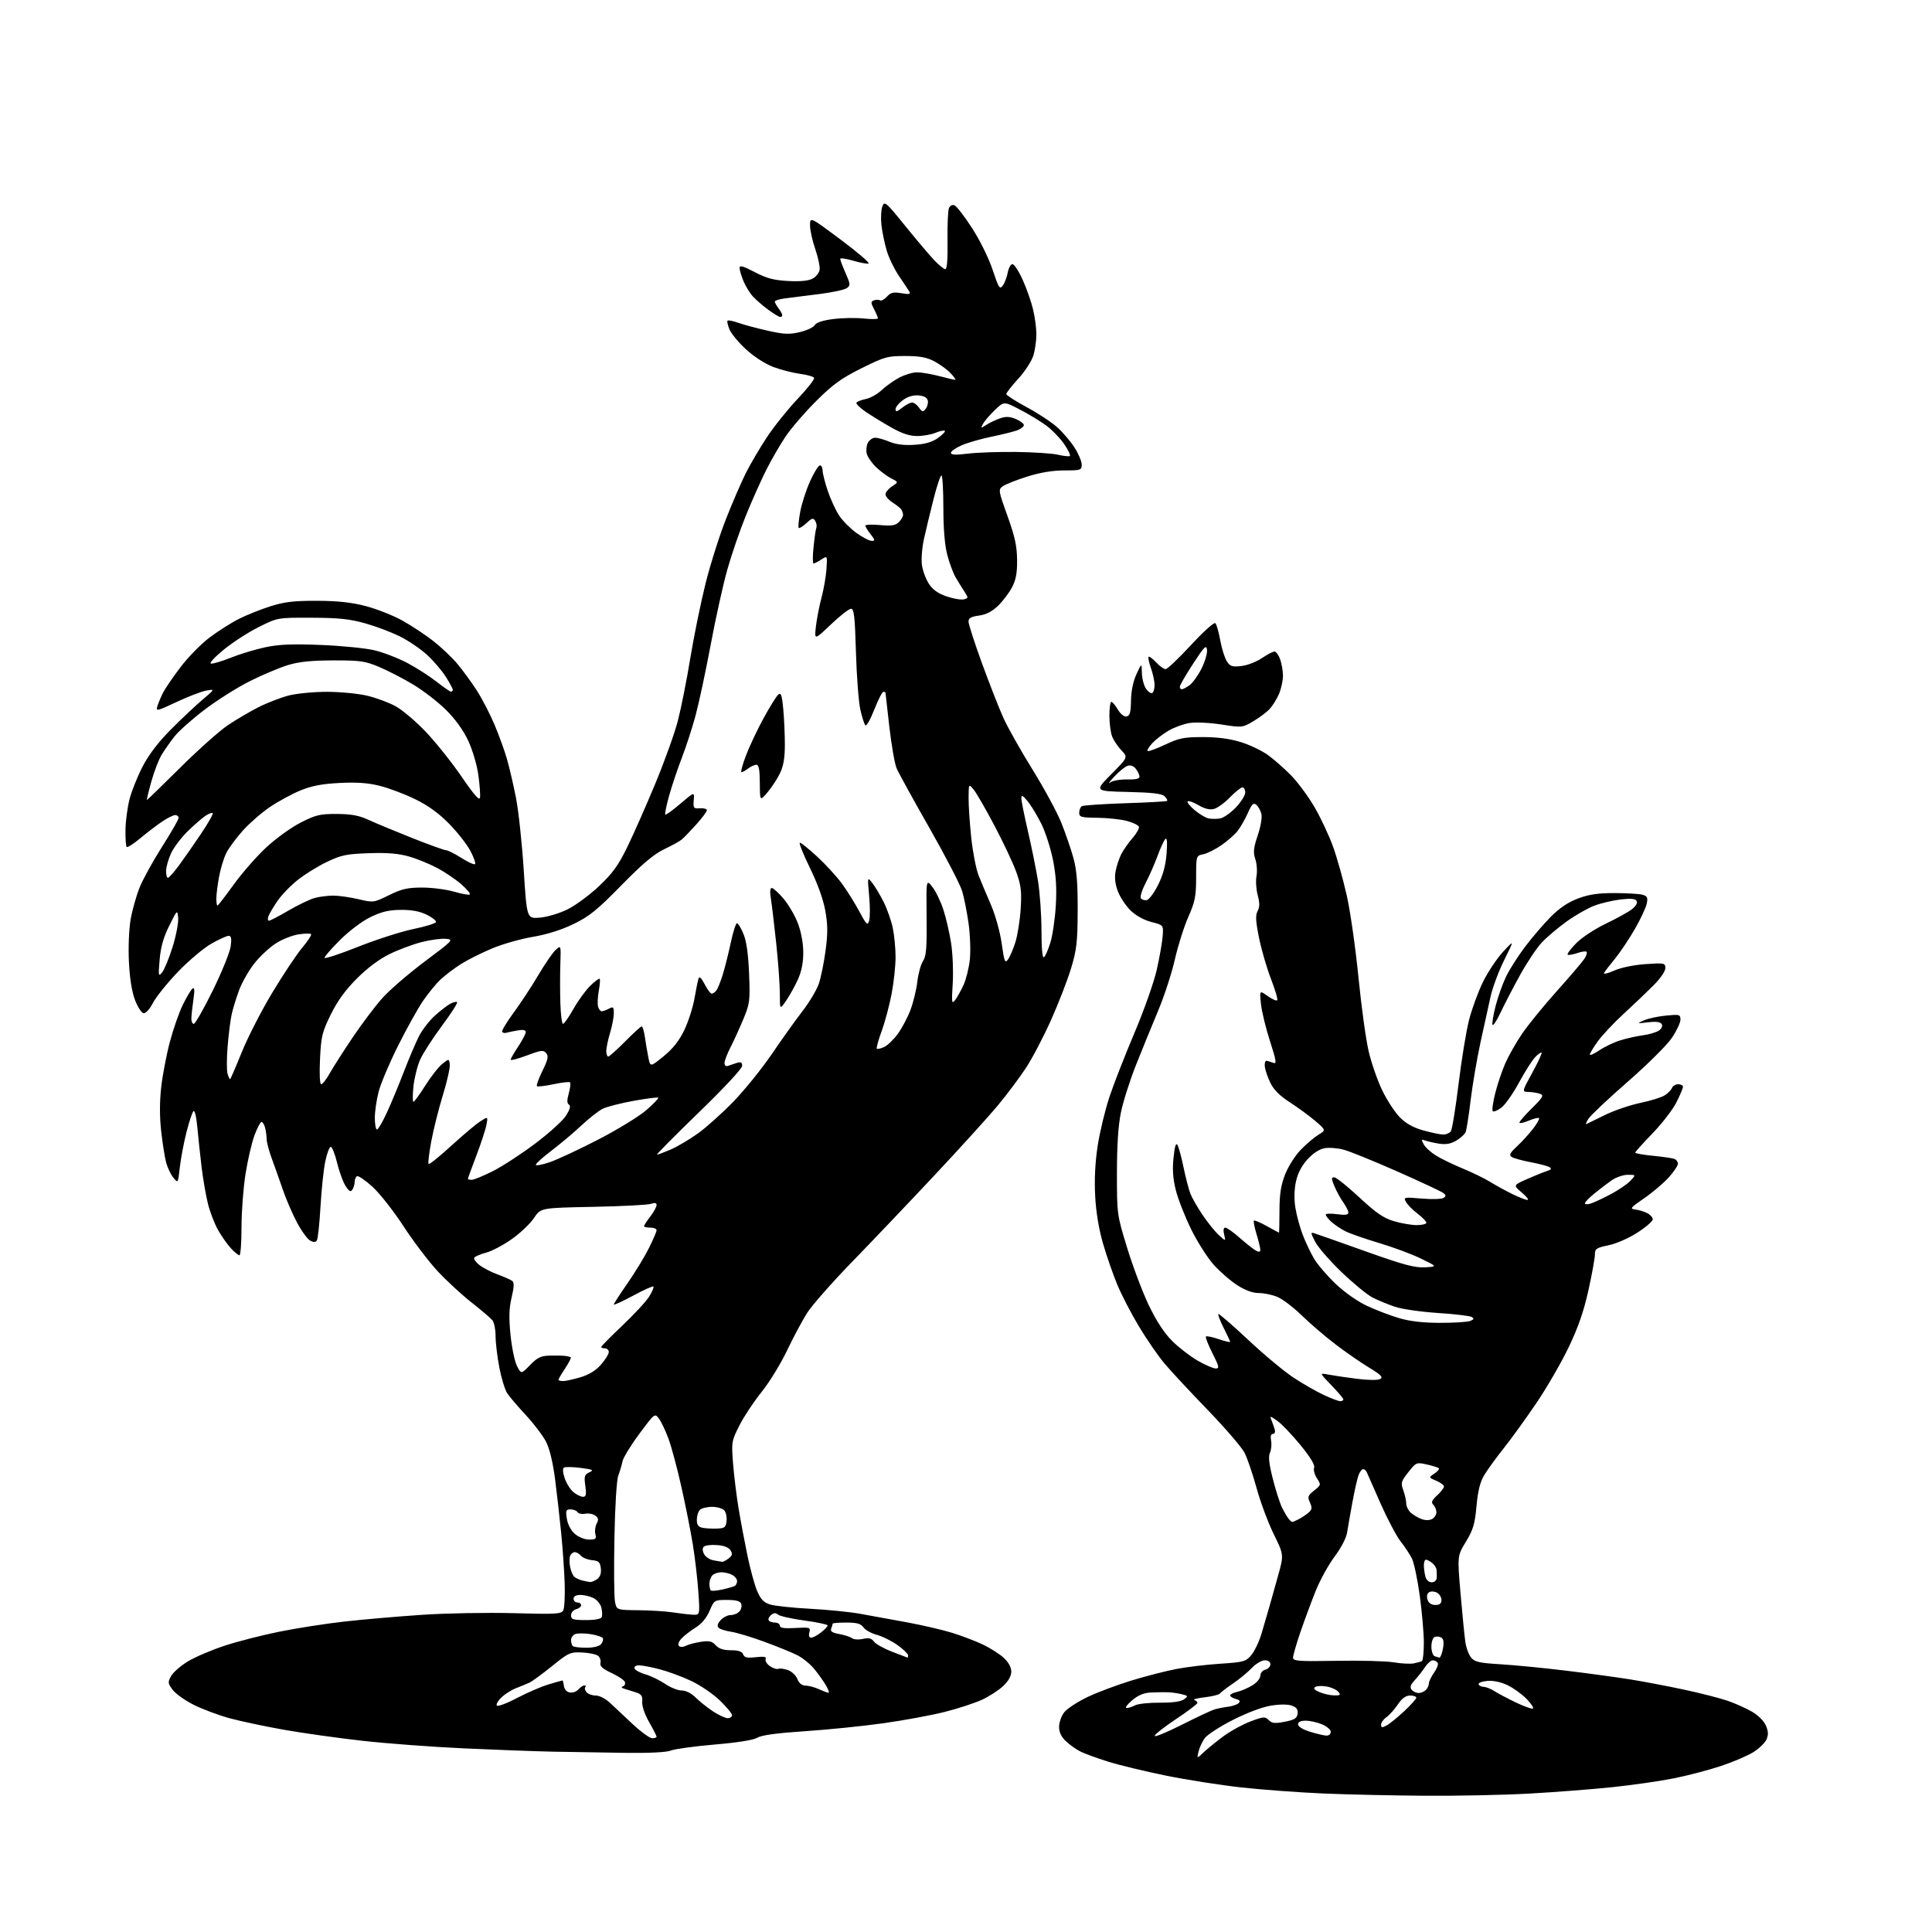 <?xml version="1.0" encoding="UTF-8" standalone="no"?>
<svg 
  version="1.1" 
  xmlns="http://www.w3.org/2000/svg" 
  xmlns:xlink="http://www.w3.org/1999/xlink" 
  xmlns:svg="http://www.w3.org/2000/svg"
  xmlns:rdf="http://www.w3.org/1999/02/22-rdf-syntax-ns#"
  xmlns:cc="http://creativecommons.org/ns#"
  xmlns:dc="http://purl.org/dc/elements/1.1/"
  viewBox="0 0 768 768"
  width="768"
  height="768"
>
<style>svg {background-color: white; }</style>"
<path stroke="none" fill="black" fill-rule="evenodd" d="M566.57,713.84C553.88,713.76 535.62,713.35 526.00,712.94C516.38,712.53 501.75,711.45 493.50,710.54C485.25,709.63 471.75,707.52 463.50,705.84C455.25,704.16 444.90,701.66 440.50,700.28C436.10,698.90 431.15,697.10 429.50,696.27C427.85,695.45 425.26,693.61 423.75,692.20C421.87,690.44 421.00,688.62 421.00,686.45C421.00,684.70 421.93,682.09 423.07,680.64C424.21,679.19 428.37,676.47 432.32,674.59C436.27,672.71 444.13,669.76 449.79,668.03C455.46,666.30 463.49,664.24 467.64,663.44C471.79,662.65 479.66,661.70 485.13,661.35C494.42,660.74 495.24,660.51 497.43,657.90C498.72,656.37 500.55,652.50 501.50,649.30C502.45,646.11 503.80,641.48 504.51,639.00C505.22,636.52 506.82,630.80 508.08,626.28C510.36,618.06 510.36,618.06 506.30,609.78C504.07,605.23 501.01,597.00 499.50,591.50C497.99,586.00 495.86,579.72 494.75,577.54C493.65,575.36 487.06,567.70 480.12,560.52C473.18,553.34 465.42,545.00 462.88,541.98C460.35,538.97 455.78,532.34 452.73,527.26C449.69,522.19 445.83,514.74 444.15,510.71C442.48,506.68 439.93,499.36 438.50,494.44C436.83,488.73 435.69,481.89 435.35,475.50C434.99,468.90 435.33,462.09 436.34,455.49C437.18,449.99 439.30,441.22 441.04,435.99C442.78,430.77 447.27,419.30 451.00,410.50C454.74,401.70 458.71,390.45 459.83,385.50C460.94,380.55 462.00,374.53 462.18,372.12C462.50,367.74 462.50,367.74 457.69,366.51C454.76,365.76 451.54,363.98 449.45,361.96C447.57,360.13 445.29,356.71 444.39,354.36C443.28,351.45 442.99,348.88 443.47,346.33C443.85,344.26 444.87,341.20 445.72,339.53C446.58,337.87 448.59,335.00 450.19,333.16C451.79,331.32 452.93,329.29 452.73,328.66C452.52,328.02 450.36,326.97 447.93,326.33C445.49,325.69 440.24,325.12 436.25,325.08C429.77,325.01 429.00,324.79 429.00,323.06C429.00,321.99 429.47,320.83 430.05,320.47C430.62,320.12 438.38,319.59 447.30,319.30C456.21,319.02 463.70,318.60 463.94,318.37C464.18,318.14 463.73,317.31 462.94,316.53C461.88,315.49 458.02,315.03 448.28,314.81C435.07,314.50 435.07,314.50 441.74,307.77C448.41,301.04 448.41,301.04 445.77,298.27C444.32,296.75 442.65,294.23 442.06,292.68C441.48,291.14 441.00,287.42 441.00,284.43C441.00,281.45 441.35,279.00 441.78,279.00C442.22,279.00 443.38,280.38 444.37,282.06C445.46,283.90 446.84,284.98 447.84,284.79C449.15,284.54 449.52,283.22 449.59,278.49C449.65,274.71 450.45,270.84 451.76,268.00C453.83,263.50 453.83,263.50 453.92,267.53C453.96,269.74 454.71,272.56 455.57,273.79C456.43,275.03 457.56,275.77 458.07,275.46C458.58,275.14 458.98,273.67 458.96,272.19C458.93,270.71 458.28,267.72 457.50,265.54C456.73,263.36 456.31,261.36 456.58,261.09C456.85,260.82 458.20,261.81 459.58,263.30C460.95,264.78 462.65,266.00 463.34,266.00C464.03,266.00 468.57,261.69 473.43,256.43C478.39,251.06 482.64,247.24 483.13,247.73C483.60,248.20 484.48,251.27 485.07,254.55C485.67,257.82 486.84,261.57 487.68,262.87C488.99,264.91 489.80,265.17 493.45,264.76C495.78,264.50 499.44,263.09 501.58,261.64C503.72,260.19 505.99,259.00 506.63,259.00C507.28,259.00 508.30,260.42 508.90,262.15C509.51,263.88 510.00,266.82 510.00,268.68C510.00,270.54 509.30,273.73 508.45,275.77C507.60,277.81 505.91,280.53 504.70,281.83C503.49,283.13 500.55,285.34 498.16,286.74C493.88,289.26 493.72,289.28 485.52,288.00C480.88,287.28 475.29,287.02 472.86,287.41C470.46,287.79 466.70,289.16 464.50,290.46C462.30,291.75 459.41,293.98 458.08,295.40C456.75,296.83 455.90,298.23 456.19,298.52C456.48,298.81 459.59,297.69 463.11,296.03C468.69,293.39 470.60,293.00 478.14,293.00C483.95,293.00 488.90,293.65 493.23,294.99C496.77,296.08 501.65,298.41 504.08,300.17C506.50,301.93 510.64,305.58 513.28,308.29C515.92,310.99 520.07,316.62 522.51,320.78C524.94,324.95 528.26,332.00 529.87,336.45C531.48,340.90 533.95,349.71 535.37,356.02C536.78,362.34 538.87,376.95 540.01,388.50C541.15,400.05 542.98,413.31 544.07,417.96C545.17,422.61 547.60,429.59 549.47,433.46C551.34,437.33 554.47,442.13 556.42,444.11C558.88,446.62 561.74,448.22 565.80,449.36C569.01,450.26 572.56,451.00 573.69,451.00C574.83,451.00 576.18,450.44 576.71,449.75C577.23,449.06 578.61,440.62 579.79,431.00C580.96,421.38 582.83,409.90 583.96,405.50C585.08,401.10 587.58,394.27 589.51,390.33C591.45,386.39 595.05,380.99 597.51,378.33C601.99,373.50 601.99,373.50 598.01,381.50C595.82,385.90 593.37,392.43 592.56,396.00C591.75,399.57 589.92,407.90 588.49,414.50C587.07,421.10 585.31,431.45 584.58,437.50C583.86,443.55 582.97,449.20 582.60,450.05C582.24,450.91 580.56,452.42 578.87,453.42C576.67,454.72 574.74,455.05 571.99,454.61C569.89,454.28 567.41,453.71 566.47,453.35C565.00,452.78 564.92,452.99 565.93,454.86C566.56,456.05 568.75,458.06 570.79,459.33C572.83,460.59 577.65,462.93 581.50,464.52C585.35,466.11 590.30,468.53 592.50,469.90C594.70,471.26 598.64,473.42 601.25,474.69C603.85,475.96 606.54,477.00 607.21,477.00C607.88,477.00 606.87,475.69 604.96,474.08C601.50,471.16 601.50,471.16 607.00,468.71C610.02,467.37 613.57,465.94 614.88,465.53C616.63,464.98 616.91,464.56 615.95,463.97C615.23,463.52 611.88,462.64 608.50,462.00C605.12,461.36 601.72,460.42 600.93,459.91C599.78,459.16 600.20,458.32 603.12,455.60C605.10,453.74 607.98,450.58 609.50,448.58C611.03,446.58 612.06,444.73 611.79,444.46C611.53,444.19 609.66,444.66 607.65,445.50C605.64,446.34 604.00,446.67 604.00,446.23C604.00,445.79 606.26,443.20 609.02,440.48C613.28,436.28 613.77,435.43 612.27,434.84C611.30,434.46 609.25,434.11 607.72,434.07C604.95,434.00 604.95,434.00 609.09,426.45C611.37,422.30 613.03,418.70 612.79,418.45C612.54,418.21 611.36,419.05 610.17,420.32C608.97,421.59 606.08,426.17 603.75,430.48C601.41,434.80 598.27,439.24 596.77,440.35C595.26,441.46 593.74,442.07 593.39,441.72C593.03,441.36 593.48,438.13 594.38,434.54C595.28,430.95 597.10,425.57 598.42,422.58C599.74,419.59 602.72,414.35 605.04,410.94C607.36,407.52 613.53,399.95 618.75,394.11C623.97,388.28 628.93,382.47 629.76,381.22C630.59,379.96 631.01,378.67 630.69,378.35C630.37,378.03 628.66,378.27 626.89,378.89C625.12,379.50 623.44,379.77 623.15,379.49C622.87,379.20 624.39,377.16 626.54,374.96C628.73,372.71 633.96,369.27 638.47,367.11C642.89,365.00 647.58,362.38 648.91,361.29C650.36,360.10 651.02,358.84 650.56,358.10C650.03,357.23 648.17,357.08 644.15,357.56C641.04,357.94 636.37,359.04 633.77,360.02C631.18,360.99 626.23,363.82 622.77,366.30C619.32,368.78 614.87,372.54 612.89,374.66C610.90,376.77 607.04,382.55 604.30,387.50C601.56,392.45 598.06,399.20 596.50,402.50C594.95,405.80 593.51,407.98 593.29,407.34C593.07,406.71 593.64,403.33 594.54,399.84C595.44,396.36 597.27,391.20 598.60,388.39C599.92,385.58 603.35,380.18 606.21,376.39C609.07,372.60 613.70,367.21 616.49,364.40C619.93,360.95 623.41,358.61 627.32,357.15C631.61,355.55 635.29,355.00 641.79,355.01C646.58,355.02 651.56,355.31 652.85,355.66C654.82,356.18 655.10,356.74 654.61,359.19C654.29,360.79 652.16,365.34 649.88,369.30C647.60,373.26 644.08,378.52 642.06,381.00C640.03,383.48 638.05,386.04 637.65,386.71C637.25,387.39 638.97,387.02 641.59,385.86C644.38,384.62 649.42,383.58 654.13,383.25C661.68,382.74 662.00,382.80 662.00,384.86C662.00,386.09 659.97,389.04 657.25,391.75C654.64,394.36 649.32,399.43 645.43,403.00C641.55,406.57 636.94,411.48 635.18,413.90C633.43,416.32 632.00,418.70 632.00,419.19C632.00,419.67 633.68,418.93 635.72,417.54C637.77,416.15 641.48,414.37 643.97,413.59C646.46,412.80 650.58,411.88 653.11,411.54C655.65,411.20 658.53,410.33 659.52,409.61C660.59,408.83 661.00,407.80 660.53,407.06C660.01,406.21 658.28,405.99 655.13,406.37C650.61,406.93 650.57,406.91 653.50,405.60C655.15,404.87 659.09,404.02 662.25,403.71C667.67,403.18 668.00,403.27 668.00,405.34C668.00,406.54 666.46,409.81 664.59,412.59C662.71,415.38 654.87,423.17 647.16,429.90C639.45,436.63 632.39,443.28 631.47,444.68C630.55,446.08 630.18,447.05 630.65,446.82C631.12,446.60 634.47,444.96 638.09,443.18C641.72,441.41 648.02,439.27 652.09,438.42C656.17,437.57 660.54,436.21 661.80,435.38C663.07,434.56 664.36,433.23 664.66,432.44C664.97,431.65 666.07,431.00 667.11,431.00C668.15,431.00 669.00,431.46 669.00,432.03C669.00,432.60 667.81,435.41 666.36,438.28C664.91,441.15 660.63,446.68 656.86,450.58C653.09,454.47 650.00,457.90 650.00,458.20C650.00,458.50 653.20,459.06 657.10,459.44C661.01,459.83 664.83,460.38 665.60,460.68C666.37,460.97 667.00,461.84 667.00,462.60C667.00,463.37 665.33,465.84 663.29,468.11C661.24,470.37 656.86,474.08 653.54,476.35C648.13,480.06 647.76,480.52 650.00,480.79C651.38,480.95 653.51,481.59 654.75,482.21C655.99,482.83 657.00,483.95 657.00,484.69C657.00,485.43 654.27,487.81 650.93,489.96C647.47,492.20 642.53,494.37 639.43,495.01C634.57,496.02 634.00,496.41 634.00,498.70C634.00,500.11 632.84,506.49 631.43,512.88C629.59,521.19 627.36,527.64 623.60,535.50C620.71,541.55 614.94,551.52 610.79,557.66C606.63,563.80 600.78,571.90 597.79,575.66C594.79,579.42 591.29,584.24 590.02,586.36C588.36,589.13 587.48,592.63 586.93,598.72C586.28,605.85 585.60,608.12 582.72,612.86C579.30,618.50 579.30,618.50 580.59,633.50C581.30,641.75 582.16,650.39 582.50,652.71C582.83,655.02 583.87,657.83 584.80,658.94C586.23,660.65 588.12,661.07 596.50,661.57C602.00,661.90 613.70,663.05 622.50,664.11C631.30,665.18 642.77,666.74 648.00,667.58C653.23,668.42 662.82,670.24 669.32,671.63C675.82,673.02 683.66,675.02 686.74,676.08C689.82,677.14 694.23,679.12 696.53,680.47C698.98,681.90 701.26,684.21 702.00,686.01C702.96,688.32 703.00,689.70 702.18,691.51C701.57,692.84 699.25,695.08 697.02,696.49C694.78,697.90 689.03,700.36 684.23,701.97C679.43,703.57 671.00,705.79 665.50,706.89C660.00,708.00 648.98,709.59 641.00,710.42C633.02,711.26 618.21,712.40 608.07,712.97C597.94,713.54 579.26,713.93 566.57,713.84zM478.62,696.44C480.21,694.96 483.75,692.09 486.50,690.07C489.25,688.05 494.03,685.45 497.12,684.28C502.26,682.35 502.88,682.30 504.33,683.76C505.63,685.06 506.80,685.18 510.71,684.42C514.57,683.68 515.56,683.06 515.82,681.25C516.05,679.61 515.46,678.74 513.62,678.05C512.05,677.45 508.92,677.43 505.30,678.00C501.80,678.56 495.77,680.82 490.07,683.71C484.88,686.34 479.84,689.62 478.87,691.00C477.89,692.38 476.79,694.77 476.42,696.32C475.75,699.14 475.75,699.14 478.62,696.44zM248.18,696.78C239.56,696.66 226.88,696.45 220.00,696.32C213.12,696.18 197.15,695.59 184.50,695.01C171.85,694.43 153.62,693.07 143.99,691.98C134.37,690.90 120.42,688.94 112.99,687.63C105.57,686.32 95.85,684.26 91.39,683.06C86.93,681.85 80.45,679.43 76.98,677.68C73.51,675.93 69.74,673.24 68.61,671.70C66.70,669.13 66.66,668.70 68.05,666.20C68.89,664.72 71.91,662.10 74.77,660.38C77.63,658.66 84.14,655.89 89.24,654.21C94.33,652.53 104.12,650.02 111.00,648.63C117.88,647.23 129.57,645.41 137.00,644.58C144.43,643.75 158.38,642.54 168.00,641.90C177.62,641.26 193.95,640.98 204.27,641.26C220.99,641.73 223.14,641.60 223.90,640.14C224.38,639.24 224.63,634.45 224.47,629.50C224.31,624.55 223.69,615.55 223.09,609.50C222.49,603.45 221.39,593.77 220.65,588.00C219.80,581.39 218.47,575.89 217.08,573.15C215.85,570.75 212.25,565.99 209.06,562.56C205.87,559.14 202.52,555.20 201.61,553.81C200.70,552.42 199.29,547.81 198.48,543.56C197.67,539.30 197.00,533.70 197.00,531.10C197.00,528.51 196.44,525.69 195.75,524.84C195.06,523.99 191.35,520.82 187.50,517.80C183.65,514.78 177.60,509.20 174.06,505.42C170.52,501.63 164.37,493.53 160.38,487.42C156.40,481.31 150.81,474.22 147.97,471.66C145.12,469.10 142.39,467.26 141.90,467.56C141.40,467.87 140.99,468.88 140.98,469.81C140.98,470.74 140.58,472.12 140.09,472.88C139.41,473.96 138.82,473.66 137.40,471.49C136.40,469.97 134.88,465.83 134.02,462.30C133.16,458.78 132.02,455.89 131.48,455.89C130.94,455.90 129.96,458.51 129.30,461.70C128.63,464.89 127.78,472.98 127.40,479.68C127.01,486.38 126.38,492.39 125.98,493.03C125.46,493.88 124.71,493.91 123.30,493.16C122.22,492.58 119.87,489.36 118.08,486.00C116.29,482.64 113.79,476.87 112.53,473.19C111.26,469.51 109.28,463.92 108.12,460.77C106.95,457.63 105.99,454.03 105.99,452.77C105.98,451.52 105.70,449.49 105.37,448.25C105.04,447.01 104.40,446.00 103.96,446.00C103.51,446.00 102.26,448.36 101.18,451.25C100.10,454.14 98.49,461.05 97.61,466.62C96.72,472.18 96.00,481.75 96.00,487.87C96.00,493.99 95.63,499.00 95.19,499.00C94.74,499.00 93.22,497.76 91.82,496.25C90.41,494.74 88.11,491.48 86.71,489.00C85.30,486.52 83.48,481.80 82.66,478.50C81.84,475.20 80.71,468.68 80.14,464.00C79.58,459.32 78.82,452.20 78.45,448.16C78.07,443.96 77.40,441.20 76.90,441.70C76.42,442.18 75.17,445.93 74.13,450.04C73.09,454.14 71.90,460.41 71.49,463.96C70.76,470.42 70.76,470.42 68.89,468.11C67.87,466.85 66.59,464.17 66.05,462.16C65.51,460.14 64.62,454.56 64.08,449.75C63.43,444.00 63.43,438.00 64.07,432.25C64.61,427.44 66.16,419.32 67.51,414.22C68.86,409.11 71.18,402.47 72.66,399.45C74.14,396.43 75.86,393.53 76.49,393.01C77.34,392.30 77.44,393.40 76.89,397.28C76.48,400.15 76.11,403.51 76.07,404.75C76.03,405.99 76.47,407.00 77.03,407.00C77.60,407.00 81.01,401.01 84.60,393.70C88.20,386.38 91.39,378.51 91.70,376.20C92.13,373.02 91.93,372.00 90.88,372.01C90.12,372.01 87.03,373.42 84.00,375.14C80.97,376.86 75.06,381.84 70.85,386.20C66.65,390.57 62.15,396.14 60.85,398.59C59.46,401.23 57.90,402.93 57.03,402.76C56.22,402.61 54.70,400.24 53.65,397.49C52.43,394.30 51.56,388.85 51.25,382.38C50.96,376.62 51.26,369.33 51.93,365.47C52.58,361.73 54.21,355.98 55.55,352.67C56.90,349.37 60.92,342.08 64.50,336.47C68.07,330.86 71.00,325.76 71.00,325.13C71.00,324.51 70.39,324.00 69.64,324.00C68.89,324.00 66.53,325.18 64.39,326.63C62.25,328.07 58.34,331.06 55.71,333.26C53.08,335.45 50.66,337.00 50.35,336.68C50.04,336.37 49.82,333.27 49.88,329.81C49.93,326.34 50.67,320.84 51.52,317.59C52.36,314.34 54.72,308.49 56.75,304.59C59.17,299.94 63.03,294.90 67.97,289.94C72.11,285.77 77.75,280.47 80.50,278.14C85.50,273.91 85.50,273.91 82.00,274.52C80.08,274.86 74.76,276.90 70.19,279.05C62.35,282.74 61.92,282.84 62.56,280.73C62.94,279.51 63.92,277.15 64.74,275.50C65.55,273.85 68.69,269.24 71.71,265.26C74.72,261.28 79.96,255.94 83.34,253.40C86.72,250.86 91.96,247.53 94.99,246.01C98.02,244.48 103.65,242.23 107.50,241.01C113.09,239.24 116.81,238.80 126.00,238.83C134.28,238.86 139.71,239.45 145.40,240.93C149.74,242.07 156.27,244.64 159.90,246.66C163.53,248.68 169.04,252.31 172.15,254.74C175.26,257.16 179.59,261.26 181.77,263.84C183.95,266.42 187.45,271.23 189.56,274.52C191.67,277.81 194.81,283.88 196.55,288.00C198.29,292.12 200.50,298.20 201.46,301.50C202.42,304.80 204.05,311.77 205.08,317.00C206.12,322.23 207.51,335.21 208.19,345.86C209.42,365.21 209.42,365.21 214.58,364.78C217.43,364.55 222.33,363.09 225.50,361.54C228.66,360.00 234.32,355.84 238.07,352.30C243.54,347.13 245.78,344.05 249.37,336.68C251.83,331.63 256.84,320.32 260.48,311.53C264.13,302.75 268.17,291.50 269.46,286.53C270.75,281.57 272.99,270.30 274.43,261.50C275.88,252.70 278.62,239.31 280.52,231.73C282.43,224.16 286.07,212.69 288.62,206.23C291.16,199.78 294.72,191.56 296.52,187.98C298.32,184.39 302.11,177.96 304.94,173.68C307.77,169.41 313.26,162.58 317.13,158.50C321.00,154.42 323.92,150.68 323.61,150.18C323.30,149.67 320.75,148.96 317.94,148.59C315.13,148.21 310.40,147.00 307.42,145.88C304.28,144.71 299.75,141.80 296.63,138.95C293.68,136.24 290.69,132.66 289.99,130.98C289.30,129.31 288.95,127.72 289.21,127.46C289.47,127.19 291.48,127.61 293.66,128.38C295.85,129.15 301.09,130.55 305.32,131.49C311.76,132.92 313.80,133.01 318.01,132.00C320.76,131.34 323.41,130.09 323.89,129.23C324.45,128.23 327.06,127.36 331.13,126.84C334.64,126.38 340.09,126.28 343.25,126.60C346.41,126.93 349.00,126.90 349.00,126.55C349.00,126.19 348.31,124.56 347.47,122.93C346.11,120.32 346.11,119.90 347.42,119.39C348.24,119.08 349.32,119.08 349.82,119.39C350.32,119.70 351.56,119.04 352.57,117.92C354.07,116.27 355.13,116.02 358.33,116.56C361.48,117.09 362.09,116.95 361.44,115.86C360.99,115.11 359.14,112.32 357.32,109.65C355.51,106.99 353.33,102.49 352.49,99.65C351.65,96.82 350.70,92.25 350.39,89.50C350.08,86.75 350.24,83.42 350.74,82.10C351.61,79.83 352.10,80.24 359.77,89.71C364.23,95.22 369.42,101.37 371.31,103.36C373.19,105.36 375.21,107.00 375.78,107.00C376.46,107.00 376.77,103.01 376.66,95.75C376.57,89.56 376.82,83.72 377.21,82.77C377.63,81.75 378.54,81.27 379.42,81.61C380.24,81.92 383.38,85.98 386.39,90.64C389.51,95.45 393.03,102.59 394.57,107.22C397.01,114.54 397.41,115.16 398.63,113.50C399.37,112.48 400.26,110.16 400.60,108.33C400.94,106.50 401.79,105.00 402.47,105.00C403.16,105.00 404.99,107.81 406.54,111.25C408.09,114.69 409.95,119.97 410.66,123.00C411.38,126.03 411.98,130.47 411.98,132.88C411.99,135.30 411.46,139.07 410.80,141.27C410.14,143.47 407.44,147.64 404.80,150.53C402.16,153.42 400.01,156.17 400.01,156.64C400.02,157.11 403.67,159.46 408.13,161.86C412.59,164.25 418.05,167.85 420.28,169.86C422.51,171.86 425.61,175.50 427.17,177.95C428.73,180.39 430.00,183.43 430.00,184.70C430.00,186.88 429.64,187.00 423.05,187.00C418.44,187.00 413.47,187.83 408.28,189.47C403.98,190.83 399.62,192.55 398.60,193.31C396.80,194.62 396.87,195.06 400.48,205.09C403.41,213.19 404.25,217.05 404.31,222.50C404.36,227.78 403.87,230.48 402.28,233.50C401.12,235.70 398.62,239.00 396.71,240.83C394.33,243.11 391.95,244.33 389.12,244.71C385.99,245.13 385.00,245.70 385.00,247.10C385.00,248.11 387.42,255.59 390.37,263.72C393.33,271.85 397.17,281.63 398.91,285.47C400.65,289.30 405.85,298.52 410.47,305.97C415.09,313.41 420.25,322.95 421.93,327.16C423.62,331.38 425.77,337.68 426.73,341.16C428.02,345.88 428.44,351.20 428.39,362.00C428.34,374.64 427.99,377.60 425.73,385.04C424.30,389.74 420.72,398.97 417.78,405.54C414.84,412.12 410.37,420.65 407.84,424.50C405.32,428.35 400.26,435.10 396.60,439.50C392.94,443.90 381.52,456.48 371.23,467.46C360.93,478.44 346.15,493.96 338.38,501.96C330.61,509.96 322.70,518.98 320.79,522.00C318.88,525.02 315.28,531.77 312.79,537.00C310.29,542.23 305.77,549.58 302.73,553.35C299.69,557.12 295.74,563.07 293.96,566.58C290.81,572.79 290.74,573.20 291.40,581.73C291.78,586.55 292.76,594.55 293.58,599.50C294.40,604.45 295.99,612.92 297.11,618.33C298.23,623.74 299.97,630.10 300.99,632.48C302.42,635.80 303.60,637.03 306.17,637.82C308.00,638.38 315.12,639.14 322.00,639.51C328.88,639.87 337.88,640.77 342.00,641.52C346.12,642.26 354.49,643.79 360.59,644.91C366.69,646.04 374.75,647.92 378.51,649.08C382.26,650.23 387.75,652.33 390.71,653.73C393.66,655.13 397.41,657.52 399.04,659.04C400.91,660.78 402.00,662.80 402.00,664.50C402.00,666.25 400.86,668.27 398.75,670.25C396.96,671.94 393.17,674.38 390.33,675.69C387.48,677.00 380.85,679.17 375.60,680.50C370.34,681.83 359.39,683.86 351.27,685.00C343.15,686.15 329.07,687.58 320.00,688.18C308.81,688.92 302.73,689.75 301.11,690.75C299.60,691.68 293.28,692.70 284.11,693.48C276.07,694.17 268.23,695.24 266.68,695.87C264.91,696.58 258.06,696.92 248.18,696.78zM259.25,690.98C260.21,690.99 261.00,690.72 261.00,690.37C261.00,690.03 259.67,687.41 258.04,684.56C256.29,681.52 255.16,678.19 255.29,676.49C255.46,674.08 255.01,673.45 252.50,672.66C250.85,672.15 248.82,671.51 248.00,671.25C246.99,670.92 246.89,670.62 247.69,670.32C248.35,670.07 248.67,669.29 248.39,668.58C248.12,667.87 245.73,666.28 243.07,665.03C239.54,663.38 238.37,662.32 238.69,661.07C238.94,660.13 238.53,658.86 237.79,658.24C237.05,657.62 234.18,657.02 231.43,656.89C226.70,656.67 226.03,656.97 219.46,662.29C215.63,665.38 211.60,668.34 210.50,668.86C209.40,669.37 207.05,670.34 205.28,671.01C203.50,671.68 200.89,673.30 199.47,674.61C198.05,675.93 197.15,677.44 197.48,677.96C197.80,678.49 201.37,677.17 205.47,675.01C209.55,672.87 215.24,670.41 218.12,669.56C221.00,668.70 223.48,668.00 223.61,668.00C223.75,668.00 224.00,669.01 224.18,670.25C224.38,671.63 225.30,672.61 226.59,672.80C227.74,672.96 229.25,672.40 229.96,671.55C230.67,670.70 231.71,670.00 232.29,670.00C232.86,670.00 233.04,670.30 232.68,670.66C232.31,671.02 232.52,671.92 233.13,672.66C233.74,673.40 235.40,674.00 236.82,674.00C238.29,674.00 240.71,675.24 242.45,676.88C244.13,678.46 248.20,682.28 251.50,685.36C254.80,688.44 258.29,690.97 259.25,690.98zM469.75,685.64C475.66,682.65 481.53,679.89 482.78,679.52C484.03,679.15 486.47,678.67 488.20,678.45C489.93,678.23 491.83,677.57 492.41,676.99C493.15,676.25 492.80,675.76 491.23,675.35C490.00,675.03 489.00,674.40 489.00,673.96C489.00,673.52 490.26,672.88 491.79,672.55C493.33,672.21 496.03,671.05 497.79,669.98C499.59,668.89 501.00,667.20 501.00,666.13C501.00,665.07 501.89,664.00 503.00,663.71C504.10,663.42 505.00,662.47 505.00,661.59C505.00,660.61 504.14,660.00 502.75,660.00C501.51,660.00 499.21,661.36 497.63,663.03C496.06,664.70 492.69,667.48 490.14,669.21C487.59,670.95 485.24,672.75 484.92,673.21C484.61,673.67 481.91,674.34 478.93,674.69C475.95,675.05 474.07,675.52 474.75,675.75C475.44,675.98 476.00,676.51 476.00,676.93C476.00,677.35 472.18,680.25 467.50,683.36C462.82,686.47 459.00,689.48 459.00,690.05C459.00,690.62 463.84,688.63 469.75,685.64zM527.25,689.93C528.21,689.97 529.00,689.30 529.00,688.45C529.00,687.60 527.44,686.25 525.53,685.45C523.62,684.65 520.70,684.00 519.03,684.00C517.03,684.00 516.00,684.50 516.00,685.47C516.00,686.35 517.90,687.52 520.75,688.40C523.36,689.20 526.29,689.89 527.25,689.93zM551.19,685.90C552.39,685.26 555.54,682.70 558.19,680.23C560.83,677.75 563.00,675.34 563.00,674.86C563.00,674.39 561.89,674.00 560.54,674.00C558.83,674.00 557.32,675.10 555.63,677.59C554.29,679.56 552.25,681.83 551.10,682.64C549.94,683.45 549.00,684.78 549.00,685.59C549.00,686.80 549.40,686.86 551.19,685.90zM289.25,683.00C290.21,683.00 291.00,682.47 291.00,681.82C291.00,681.17 288.82,678.53 286.15,675.96C283.49,673.39 278.37,669.90 274.78,668.20C271.18,666.51 265.54,664.42 262.23,663.56C258.92,662.70 255.23,662.00 254.02,662.00C252.74,662.00 252.00,662.51 252.24,663.23C252.47,663.90 254.42,664.97 256.59,665.59C258.75,666.22 262.26,667.92 264.40,669.37C266.53,670.82 269.50,672.00 271.00,672.00C272.64,672.00 274.82,673.10 276.48,674.75C277.99,676.26 281.09,678.74 283.36,680.25C285.64,681.76 288.29,682.99 289.25,683.00zM609.34,679.18C609.80,678.96 608.69,677.25 606.88,675.38C605.07,673.51 601.68,671.05 599.35,669.93C596.72,668.65 593.66,667.99 591.30,668.19C589.21,668.36 587.62,668.95 587.76,669.50C587.91,670.05 588.81,670.52 589.76,670.55C590.72,670.57 592.62,671.33 594.00,672.22C595.38,673.11 599.20,675.13 602.50,676.72C605.80,678.30 608.88,679.41 609.34,679.18zM447.82,678.96C448.54,678.98 450.06,678.50 451.19,677.90C452.33,677.29 456.75,676.81 461.01,676.84C466.06,676.88 469.42,676.42 470.63,675.53C472.40,674.24 472.35,674.13 469.79,673.48C468.30,673.11 465.83,672.76 464.29,672.70C462.76,672.65 459.68,672.69 457.46,672.80C454.63,672.94 452.39,673.88 449.96,675.96C448.06,677.59 447.09,678.94 447.82,678.96zM530.37,673.95C532.79,673.99 533.05,673.77 532.02,672.53C531.35,671.72 529.30,670.77 527.46,670.43C525.63,670.08 523.55,670.16 522.85,670.59C521.95,671.15 522.45,671.76 524.54,672.65C526.17,673.34 528.79,673.93 530.37,673.95zM329.31,672.92C329.75,672.96 329.30,671.62 328.31,669.93C327.31,668.24 325.22,665.31 323.65,663.40C322.09,661.50 319.09,659.07 316.99,657.99C314.89,656.92 308.97,654.51 303.84,652.63C298.70,650.74 292.74,648.95 290.59,648.64C288.43,648.33 286.22,647.62 285.66,647.06C284.98,646.38 285.24,645.39 286.48,644.02C287.49,642.91 289.31,642.00 290.53,642.00C291.75,642.00 293.31,641.33 293.99,640.51C294.67,639.69 294.96,638.34 294.64,637.51C294.23,636.44 292.60,636.00 289.00,636.00C283.97,636.00 283.91,636.03 282.06,640.36C280.86,643.17 278.88,645.53 276.51,646.99C274.48,648.25 271.96,650.20 270.91,651.33C269.77,652.55 269.36,653.76 269.89,654.29C270.42,654.82 271.54,654.79 272.64,654.23C273.66,653.70 276.35,652.99 278.61,652.65C281.94,652.14 283.05,652.40 284.51,654.01C285.77,655.40 287.59,656.00 290.55,656.00C293.54,656.00 294.97,656.48 295.41,657.63C295.90,658.90 296.99,659.15 300.44,658.76C303.72,658.39 304.71,658.58 304.35,659.53C304.08,660.22 304.85,661.48 306.05,662.32C307.25,663.16 308.78,663.64 309.44,663.38C310.11,663.13 311.87,663.38 313.35,663.94C314.83,664.50 316.47,666.10 316.99,667.48C317.62,669.13 318.74,670.02 320.23,670.05C321.48,670.07 323.85,670.71 325.50,671.46C327.15,672.22 328.86,672.87 329.31,672.92zM563.92,673.00C564.85,673.00 566.14,672.46 566.80,671.80C567.46,671.14 568.00,669.97 568.00,669.20C568.00,668.44 568.93,666.50 570.06,664.91C571.20,663.32 571.85,661.56 571.50,661.01C571.16,660.45 570.29,660.00 569.56,660.00C568.83,660.00 567.42,661.23 566.44,662.73C565.45,664.24 563.62,666.58 562.36,667.93C560.66,669.77 560.36,670.72 561.16,671.70C561.76,672.41 563.00,673.00 563.92,673.00zM562.00,661.22C563.38,660.95 564.84,660.53 565.25,660.30C565.66,660.07 566.00,656.80 566.00,653.03C566.00,649.26 565.27,640.85 564.38,634.34C563.49,627.83 562.08,621.15 561.25,619.50C560.41,617.85 558.40,614.81 556.77,612.74C555.14,610.67 551.57,603.92 548.83,597.74C546.09,591.56 543.61,585.94 543.32,585.25C543.03,584.56 542.37,584.00 541.87,584.00C541.36,584.00 540.55,585.06 540.06,586.35C539.56,587.65 538.47,592.49 537.62,597.10C536.77,601.72 535.81,607.16 535.50,609.20C535.17,611.36 533.10,615.33 530.54,618.74C528.12,621.95 524.71,628.16 522.95,632.54C521.20,636.92 518.47,644.30 516.88,648.94C515.30,653.58 514.00,658.08 514.00,658.94C514.00,660.31 516.15,660.46 531.25,660.20C540.74,660.03 550.98,660.30 554.00,660.80C557.02,661.31 560.62,661.49 562.00,661.22zM360.75,658.93C360.89,658.97 361.00,658.55 361.00,658.01C361.00,657.46 359.13,655.66 356.85,654.00C354.56,652.35 350.86,650.50 348.62,649.90C346.38,649.29 343.95,647.95 343.22,646.90C342.19,645.43 340.66,645.00 336.44,645.00C333.45,645.00 331.00,645.19 331.00,645.42C331.00,645.65 330.74,646.52 330.42,647.36C329.98,648.50 330.79,649.05 333.67,649.57C335.77,649.95 338.04,650.69 338.71,651.22C339.37,651.75 341.32,651.87 343.03,651.49C345.38,650.98 346.45,651.23 347.41,652.55C348.11,653.51 351.34,655.32 354.59,656.57C357.84,657.83 360.61,658.89 360.75,658.93zM572.20,658.92C572.59,658.96 573.21,657.38 573.59,655.39C574.05,652.90 573.86,651.53 572.97,650.98C572.26,650.54 571.08,650.42 570.34,650.70C569.59,650.99 569.00,652.68 569.00,654.52C569.00,656.34 569.56,658.06 570.25,658.34C570.94,658.62 571.82,658.88 572.20,658.92zM233.04,655.00C235.95,655.00 238.22,654.44 238.96,653.54C239.63,652.74 239.91,651.67 239.60,651.16C239.28,650.65 237.07,649.94 234.69,649.58C232.30,649.22 229.59,649.22 228.67,649.57C227.75,649.92 227.00,650.99 227.00,651.94C227.00,652.89 227.30,653.97 227.67,654.33C228.03,654.70 230.45,655.00 233.04,655.00zM322.46,651.00C323.16,651.00 324.92,650.07 326.37,648.93C327.81,647.79 329.00,646.54 329.00,646.15C329.00,645.76 324.87,644.88 319.82,644.19C314.77,643.50 310.04,642.45 309.32,641.85C308.36,641.05 307.60,641.09 306.51,641.99C305.69,642.67 305.27,643.63 305.57,644.11C305.87,644.60 306.99,645.00 308.06,645.00C309.13,645.00 310.00,645.56 310.00,646.25C310.00,647.15 311.71,647.40 316.14,647.15C321.96,646.83 322.25,646.92 321.74,648.90C321.39,650.22 321.66,651.00 322.46,651.00zM232.89,644.00C236.71,644.00 238.94,643.56 239.23,642.75C239.47,642.06 239.38,640.38 239.04,639.01C238.70,637.64 237.31,635.96 235.96,635.27C234.61,634.59 232.26,634.02 230.75,634.01C228.97,634.01 228.00,634.53 228.00,635.50C228.00,636.33 228.68,637.00 229.50,637.00C230.32,637.00 231.00,637.49 231.00,638.09C231.00,638.70 230.10,639.42 229.00,639.71C227.89,640.00 227.00,641.07 227.00,642.12C227.00,643.75 227.79,644.00 232.89,644.00zM275.37,641.87C278.23,642.00 278.23,642.00 277.61,632.85C277.27,627.82 276.29,619.39 275.44,614.10C274.58,608.82 272.52,598.42 270.85,591.00C269.19,583.58 266.87,574.93 265.69,571.79C264.52,568.64 262.82,565.09 261.92,563.89C260.29,561.74 260.22,561.79 254.12,570.00C250.74,574.55 247.74,579.46 247.46,580.89C247.17,582.33 246.43,584.85 245.80,586.50C245.12,588.27 244.49,598.44 244.24,611.38C244.01,623.42 244.11,634.78 244.46,636.63C245.09,640.00 245.09,640.00 253.80,640.09C258.58,640.14 264.75,640.53 267.50,640.95C270.25,641.38 273.79,641.79 275.37,641.87zM570.57,638.00C572.32,638.00 573.00,637.45 573.00,636.04C573.00,634.95 572.19,633.64 571.20,633.10C570.20,632.57 568.81,632.50 568.09,632.94C567.29,633.44 567.04,634.56 567.46,635.88C567.90,637.27 568.97,638.00 570.57,638.00zM287.21,631.84C289.47,631.33 291.70,630.68 292.16,630.40C292.62,630.11 293.00,629.25 293.00,628.48C293.00,627.70 292.13,626.60 291.07,626.04C290.00,625.47 288.07,625.00 286.77,625.00C285.46,625.00 283.86,625.54 283.20,626.20C282.54,626.86 282.00,628.36 282.00,629.53C282.00,630.71 282.25,631.91 282.55,632.22C282.85,632.52 284.95,632.35 287.21,631.84zM234.56,628.88C235.14,628.95 236.42,628.42 237.39,627.70C238.58,626.84 239.06,625.41 238.84,623.45C238.55,620.95 238.01,620.45 235.32,620.19C233.58,620.02 231.61,619.24 230.95,618.44C230.29,617.65 229.18,617.00 228.48,617.00C227.79,617.00 226.95,617.68 226.63,618.51C226.32,619.34 226.32,621.36 226.65,622.99C226.97,624.62 227.75,626.37 228.37,626.87C228.99,627.37 230.40,628.01 231.50,628.28C232.60,628.55 233.98,628.82 234.56,628.88zM569.12,629.00C570.20,629.00 571.05,628.26 571.12,627.25C571.18,626.29 571.15,624.83 571.05,624.00C570.95,623.17 570.13,621.94 569.24,621.25C568.35,620.56 567.25,620.00 566.81,620.00C566.36,620.00 566.01,621.01 566.01,622.25C566.02,623.49 566.30,625.51 566.63,626.75C566.98,628.07 568.01,629.00 569.12,629.00zM287.06,620.85C287.37,620.93 288.49,620.35 289.56,619.56C291.11,618.41 291.28,617.75 290.40,616.31C289.67,615.12 287.83,614.39 285.01,614.19C282.66,614.01 280.30,614.30 279.77,614.83C279.16,615.44 279.21,616.53 279.91,617.83C280.51,618.95 282.24,620.05 283.75,620.28C285.26,620.51 286.75,620.77 287.06,620.85zM234.17,612.00C236.82,612.00 237.16,611.71 236.67,609.84C236.36,608.65 236.59,606.77 237.18,605.67C238.02,604.09 237.90,603.40 236.63,602.47C235.73,601.81 233.93,601.48 232.62,601.73C231.31,601.98 229.93,601.70 229.56,601.09C229.19,600.49 227.95,600.00 226.81,600.00C224.98,600.00 224.81,600.43 225.34,603.75C225.69,606.01 226.96,608.40 228.52,609.75C229.99,611.03 232.43,612.00 234.17,612.00zM285.00,607.64C288.05,607.52 288.54,607.14 288.82,604.69C289.00,603.14 288.61,601.23 287.95,600.44C287.29,599.65 285.10,599.00 283.08,599.00C281.05,599.00 278.86,599.54 278.20,600.20C277.54,600.86 277.00,602.63 277.00,604.13C277.00,606.16 277.58,606.98 279.25,607.32C280.49,607.57 283.07,607.71 285.00,607.64zM513.69,605.00C513.93,605.00 515.11,604.49 516.32,603.87C517.52,603.25 519.26,602.08 520.18,601.28C521.58,600.06 521.67,599.37 520.72,597.28C519.69,595.03 519.88,594.51 522.39,592.51C525.16,590.30 525.18,590.20 523.50,587.64C522.55,586.19 522.05,584.30 522.39,583.43C522.79,582.39 520.90,579.27 516.98,574.47C513.67,570.42 509.54,566.09 507.80,564.85C504.87,562.77 504.69,562.75 505.43,564.55C505.87,565.62 506.45,567.29 506.73,568.25C507.02,569.24 506.70,570.00 506.00,570.00C505.20,570.00 504.95,570.95 505.28,572.68C505.56,574.16 505.36,576.32 504.82,577.49C504.13,579.01 504.46,581.97 506.00,587.98C507.17,592.59 508.84,597.74 509.69,599.43C510.55,601.12 511.70,603.06 512.25,603.75C512.80,604.44 513.44,605.00 513.69,605.00zM569.25,603.85C570.21,603.34 571.00,602.14 571.00,601.16C571.00,600.19 570.45,598.85 569.78,598.18C568.82,597.22 569.14,596.42 571.28,594.44C572.78,593.05 574.00,591.47 574.00,590.91C574.00,590.36 572.62,589.32 570.94,588.62C567.87,587.33 567.87,587.33 570.19,585.77C571.46,584.92 572.26,583.97 571.97,583.66C571.68,583.36 569.54,582.68 567.22,582.16C563.07,581.23 562.95,581.28 559.84,585.21C556.93,588.88 556.77,589.46 557.84,592.42C558.48,594.19 559.00,596.55 559.00,597.67C559.00,598.78 559.80,600.41 560.77,601.29C561.74,602.17 563.66,603.32 565.02,603.83C566.53,604.40 568.18,604.41 569.25,603.85zM231.75,595.00C232.97,595.00 233.15,594.14 232.67,590.64C232.15,586.80 232.34,586.15 234.29,585.26C236.19,584.39 235.72,584.15 230.83,583.52C227.70,583.12 224.72,583.06 224.19,583.38C223.59,583.75 223.71,585.38 224.50,587.69C225.21,589.73 226.78,592.21 228.00,593.20C229.22,594.19 230.91,595.00 231.75,595.00zM532.75,556.99C533.44,557.00 534.00,556.68 534.00,556.28C534.00,555.89 531.86,553.36 529.25,550.66C524.50,545.74 524.50,545.74 528.00,546.41C529.92,546.78 535.00,547.53 539.28,548.08C543.87,548.66 547.70,548.70 548.65,548.18C549.91,547.47 549.01,546.54 544.16,543.60C540.82,541.57 534.81,537.40 530.80,534.34C526.78,531.28 520.80,526.15 517.50,522.93C514.20,519.72 509.83,516.39 507.78,515.54C505.74,514.69 502.40,514.00 500.37,514.00C497.94,514.00 495.02,512.93 491.84,510.89C489.17,509.19 484.96,505.53 482.47,502.76C479.99,500.00 475.94,493.63 473.48,488.62C471.02,483.60 468.28,476.61 467.40,473.09C466.26,468.50 466.00,464.82 466.50,460.14C467.00,455.53 467.46,454.08 468.09,455.20C468.58,456.08 469.67,460.10 470.50,464.15C471.34,468.19 472.55,472.85 473.20,474.50C473.84,476.15 476.03,479.98 478.07,483.00C480.11,486.02 483.02,489.62 484.53,491.00C487.28,493.50 487.28,493.50 486.62,490.75C486.20,489.00 486.37,488.00 487.08,488.00C487.69,488.00 490.29,489.84 492.85,492.10C495.41,494.35 498.29,496.62 499.25,497.13C500.50,497.80 501.00,497.70 500.99,496.79C500.98,496.08 500.31,493.29 499.49,490.59C498.67,487.88 498.20,485.47 498.45,485.22C498.69,484.97 501.00,485.95 503.57,487.39C506.15,488.82 508.33,490.00 508.42,490.00C508.51,490.00 508.60,486.06 508.61,481.25C508.63,474.61 509.18,471.13 510.86,466.83C512.09,463.70 514.88,459.30 517.08,457.04C519.27,454.78 522.43,452.10 524.09,451.09C527.11,449.25 527.11,449.25 522.85,445.60C520.50,443.59 515.97,440.27 512.78,438.22C508.80,435.67 506.36,433.24 505.02,430.50C503.94,428.30 502.94,425.38 502.78,424.00C502.63,422.62 502.95,421.58 503.50,421.68C504.05,421.77 505.25,422.14 506.17,422.50C507.57,423.05 507.36,421.68 504.83,413.83C503.17,408.70 501.56,402.06 501.25,399.07C500.68,393.64 500.68,393.64 503.90,395.93C505.67,397.19 507.38,397.95 507.71,397.63C508.03,397.30 506.94,393.54 505.28,389.27C503.62,385.00 501.47,377.64 500.51,372.91C499.14,366.18 499.01,363.86 499.92,362.16C500.78,360.54 500.79,358.94 499.96,355.84C499.34,353.55 499.12,350.15 499.48,348.28C499.83,346.41 499.62,343.37 499.01,341.54C498.11,338.79 498.27,337.12 499.97,332.09C501.15,328.57 501.77,324.93 501.42,323.53C501.08,322.18 500.17,320.56 499.40,319.92C498.26,318.97 497.63,319.58 496.03,323.20C494.94,325.65 493.11,328.86 491.95,330.33C490.80,331.80 487.88,334.36 485.47,336.02C483.06,337.68 479.84,339.28 478.30,339.59C475.50,340.15 475.50,340.15 475.48,348.82C475.47,356.34 475.05,358.44 472.37,364.50C470.66,368.35 468.26,375.95 467.03,381.39C465.80,386.83 462.79,396.06 460.33,401.89C457.88,407.73 453.92,417.45 451.52,423.50C449.12,429.55 446.45,437.97 445.58,442.21C444.52,447.40 444.00,455.29 444.00,466.34C444.00,482.73 444.01,482.81 448.09,496.14C450.34,503.49 454.21,513.72 456.68,518.89C459.66,525.10 462.78,529.88 465.93,533.03C468.54,535.64 473.12,539.17 476.09,540.88C479.07,542.59 482.29,543.99 483.26,543.99C484.81,544.00 484.64,543.23 481.95,537.90C480.25,534.54 479.10,531.57 479.38,531.29C479.66,531.01 481.94,531.47 484.45,532.33C486.95,533.18 489.00,533.67 489.00,533.41C489.00,533.15 487.84,530.65 486.43,527.87C485.02,525.08 484.07,522.60 484.31,522.35C484.56,522.11 489.88,526.71 496.13,532.57C502.38,538.44 510.53,545.23 514.24,547.66C517.94,550.09 523.34,553.18 526.24,554.53C529.13,555.88 532.06,556.98 532.75,556.99zM223.82,549.00C224.82,549.00 227.93,548.32 230.72,547.49C234.13,546.48 236.84,544.81 238.91,542.45C240.61,540.52 242.00,538.27 242.00,537.47C242.00,536.66 241.32,536.00 240.50,536.00C239.68,536.00 239.00,535.75 239.00,535.44C239.00,535.13 242.81,531.27 247.47,526.86C252.12,522.45 256.90,517.28 258.08,515.37C259.26,513.46 260.01,511.68 259.75,511.42C259.49,511.15 255.83,512.79 251.64,515.06C247.44,517.32 244.00,518.90 244.00,518.55C244.00,518.21 246.42,514.46 249.38,510.22C252.34,505.97 256.17,499.70 257.88,496.28C259.60,492.86 261.00,489.59 261.00,489.03C261.00,488.46 259.88,488.00 258.50,488.00C257.12,488.00 256.00,487.74 256.00,487.43C256.00,487.12 257.12,485.39 258.50,483.59C259.88,481.79 261.00,479.74 261.00,479.04C261.00,478.15 260.31,478.00 258.75,478.55C257.51,478.98 247.15,479.51 235.72,479.74C214.93,480.15 214.93,480.15 212.28,484.16C210.82,486.36 206.90,490.11 203.56,492.48C200.23,494.86 195.61,497.31 193.29,497.93C190.98,498.55 188.84,499.46 188.53,499.95C188.23,500.44 189.14,501.75 190.55,502.86C191.96,503.97 195.23,505.66 197.81,506.61C200.39,507.56 203.00,508.72 203.62,509.18C204.43,509.80 204.37,511.57 203.38,515.76C202.35,520.09 202.25,523.75 202.94,530.66C203.44,535.69 204.60,541.26 205.52,543.03C207.18,546.25 207.18,546.25 210.71,542.63C213.57,539.68 215.00,538.98 218.36,538.88C220.64,538.82 223.40,538.87 224.50,538.98C225.60,539.10 226.68,539.37 226.90,539.58C227.11,539.79 226.10,541.76 224.65,543.96C223.19,546.16 222.00,548.19 222.00,548.48C222.00,548.77 222.82,549.00 223.82,549.00zM572.50,525.85C578.00,525.86 583.37,525.52 584.43,525.10C585.91,524.52 586.06,524.15 585.05,523.53C584.33,523.08 578.28,522.36 571.62,521.93C564.95,521.50 557.25,520.39 554.50,519.46C551.75,518.53 547.77,516.89 545.65,515.81C543.54,514.74 537.98,510.19 533.31,505.70C528.63,501.21 523.91,495.78 522.81,493.63C520.92,489.92 520.91,489.75 522.66,490.31C523.67,490.63 532.83,493.86 543.00,497.48C557.99,502.82 562.44,504.01 566.46,503.78C571.42,503.50 571.42,503.50 564.81,500.29C561.18,498.52 553.69,495.74 548.16,494.10C542.64,492.46 536.63,490.36 534.81,489.44C532.99,488.52 530.49,486.84 529.25,485.71C528.01,484.58 527.00,483.29 527.00,482.84C527.00,482.40 529.02,482.32 531.50,482.66C534.73,483.10 536.00,482.92 536.00,482.04C536.00,481.36 535.09,479.53 533.97,477.96C532.86,476.40 531.28,473.51 530.46,471.56C529.21,468.56 529.19,468.00 530.37,468.00C531.14,468.00 535.61,471.57 540.31,475.94C547.03,482.18 549.99,484.22 554.11,485.44C557.00,486.30 561.08,487.00 563.18,487.00C565.28,487.00 567.00,486.57 567.00,486.05C567.00,485.53 565.40,483.88 563.45,482.40C561.50,480.91 559.44,478.82 558.87,477.75C557.87,475.89 558.13,475.84 565.16,476.45C569.20,476.79 573.08,476.68 573.80,476.20C574.86,475.48 574.86,475.13 573.80,474.27C573.08,473.69 564.85,469.83 555.50,465.70C546.15,461.56 536.52,457.65 534.09,457.01C531.67,456.36 528.22,456.11 526.43,456.45C524.43,456.82 521.84,458.54 519.70,460.91C517.40,463.46 515.85,466.47 515.14,469.77C514.46,472.96 514.39,476.72 514.94,480.14C515.42,483.09 516.71,487.86 517.81,490.74C518.91,493.63 520.93,497.90 522.30,500.24C523.67,502.59 527.52,507.10 530.86,510.28C534.41,513.67 539.60,517.32 543.38,519.09C546.93,520.75 552.68,522.95 556.17,523.98C560.49,525.25 565.68,525.85 572.50,525.85zM632.25,478.45C633.49,478.08 637.05,476.43 640.16,474.79C643.28,473.15 646.84,470.73 648.09,469.41C650.35,467.00 650.35,467.00 647.08,467.00C645.28,467.00 642.39,467.99 640.65,469.20C638.92,470.41 635.82,472.78 633.77,474.45C631.72,476.13 630.03,477.87 630.02,478.32C630.01,478.77 631.01,478.83 632.25,478.45zM187.52,469.00C188.36,469.00 192.15,467.44 195.95,465.53C199.74,463.62 207.34,458.66 212.84,454.52C218.34,450.38 223.85,445.37 225.07,443.39C226.60,440.92 226.94,439.58 226.17,439.10C225.36,438.60 225.34,437.36 226.10,434.61C226.67,432.52 226.90,430.57 226.60,430.26C226.30,429.96 223.33,430.29 220.00,431.00C216.67,431.71 213.72,432.05 213.43,431.76C213.14,431.47 214.13,428.74 215.63,425.68C217.85,421.16 218.12,419.85 217.11,418.63C216.02,417.32 215.09,417.43 209.44,419.56C205.90,420.89 203.00,421.65 203.00,421.24C203.01,420.83 204.35,418.48 206.00,416.00C207.65,413.52 208.99,410.95 209.00,410.27C209.00,409.44 207.95,409.23 205.75,409.61C203.96,409.92 201.95,410.34 201.28,410.54C200.61,410.75 199.86,410.58 199.60,410.16C199.35,409.75 201.41,406.32 204.18,402.55C206.96,398.77 211.38,392.04 214.01,387.59C216.63,383.14 219.73,378.64 220.89,377.60C223.00,375.69 223.00,375.69 222.75,383.10C222.61,387.17 222.61,394.21 222.75,398.75C222.89,403.29 223.37,407.00 223.81,407.00C224.26,407.00 226.14,404.31 227.98,401.03C229.83,397.75 232.83,393.62 234.65,391.85C236.48,390.08 238.16,388.83 238.40,389.07C238.63,389.31 238.47,391.45 238.03,393.84C237.59,396.23 237.46,399.04 237.73,400.09C238.01,401.14 238.66,402.00 239.18,402.00C239.70,402.00 241.00,401.53 242.07,400.96C243.77,400.05 244.00,400.27 244.00,402.81C244.00,404.39 243.33,407.89 242.51,410.59C241.69,413.29 241.02,416.51 241.01,417.75C241.00,418.99 241.35,420.00 241.78,420.00C242.21,420.00 245.23,417.30 248.50,414.00C251.77,410.70 254.73,408.00 255.09,408.00C255.45,408.00 256.02,409.91 256.35,412.25C256.69,414.59 257.31,418.23 257.73,420.35C258.50,424.19 258.50,424.19 263.79,419.89C267.48,416.89 269.96,413.75 271.99,409.54C273.59,406.22 275.42,400.57 276.04,397.00C276.67,393.43 277.40,389.82 277.67,389.00C278.00,387.98 278.79,388.71 280.11,391.25C281.17,393.31 282.43,395.00 282.90,395.00C283.37,395.00 284.20,394.44 284.75,393.75C285.29,393.06 286.43,390.25 287.29,387.50C288.14,384.75 289.58,379.01 290.49,374.75C291.39,370.49 292.51,367.00 292.96,367.00C293.41,367.00 294.58,368.91 295.54,371.25C296.74,374.13 297.45,379.20 297.77,387.01C298.20,397.78 298.06,398.93 295.54,405.01C294.06,408.58 291.76,413.63 290.43,416.23C289.09,418.83 288.00,421.69 288.00,422.59C288.00,423.48 288.56,424.00 289.25,423.74C289.94,423.49 291.51,422.96 292.75,422.57C294.51,422.02 295.01,422.26 295.02,423.68C295.04,424.74 287.84,432.48 277.77,442.23C268.27,451.43 260.80,458.97 261.17,458.98C261.53,458.99 263.98,458.08 266.60,456.96C269.22,455.83 274.10,452.96 277.43,450.56C280.77,448.17 287.14,442.45 291.59,437.86C296.04,433.26 302.88,424.77 306.81,419.00C310.73,413.23 316.20,405.57 318.96,402.00C321.72,398.43 324.66,393.50 325.50,391.05C326.33,388.60 327.54,382.66 328.18,377.86C329.09,371.02 329.07,367.59 328.07,362.03C327.28,357.56 325.00,351.22 321.93,344.96C319.25,339.48 317.47,335.00 317.97,335.00C318.48,335.00 321.60,337.52 324.92,340.59C328.24,343.66 332.62,348.44 334.65,351.21C336.68,353.97 339.79,358.95 341.56,362.26C344.43,367.62 344.86,368.03 345.49,366.02C345.89,364.77 345.89,360.32 345.50,356.13C344.80,348.50 344.80,348.50 346.76,351.00C347.84,352.38 349.86,355.75 351.24,358.50C352.62,361.25 354.26,365.88 354.88,368.80C355.49,371.71 356.00,376.95 356.00,380.44C356.00,383.93 355.30,390.49 354.44,395.02C353.58,399.55 351.80,406.22 350.48,409.84C349.17,413.46 348.30,416.63 348.54,416.88C348.79,417.12 350.10,416.82 351.46,416.20C352.82,415.58 355.28,413.21 356.93,410.93C358.58,408.65 360.85,404.35 361.96,401.37C363.08,398.40 364.29,393.38 364.65,390.23C365.01,387.08 366.03,383.39 366.91,382.04C368.21,380.04 368.47,376.81 368.34,364.54C368.18,349.50 368.18,349.50 370.58,352.50C371.91,354.15 373.88,358.20 374.97,361.50C376.06,364.80 377.46,370.88 378.09,375.00C378.73,379.12 379.01,386.32 378.72,390.98C378.24,398.70 378.33,399.28 379.71,397.48C380.54,396.39 382.04,393.70 383.04,391.50C384.04,389.30 385.16,384.80 385.52,381.50C385.88,378.20 385.67,371.80 385.05,367.29C384.43,362.77 383.27,356.92 382.49,354.28C381.71,351.65 375.81,340.27 369.39,329.00C362.96,317.72 357.12,307.10 356.40,305.38C355.67,303.67 354.39,296.31 353.54,289.04C352.69,281.76 352.00,275.63 352.00,275.40C352.00,275.18 351.62,275.00 351.16,275.00C350.69,275.00 349.07,278.19 347.54,282.08C346.01,285.97 344.41,288.79 343.99,288.33C343.56,287.87 342.66,285.02 341.98,282.00C341.31,278.98 340.53,268.74 340.25,259.25C339.84,245.02 339.49,242.00 338.29,242.00C337.48,242.00 333.88,244.81 330.27,248.25C323.71,254.50 323.71,254.50 324.34,249.00C324.69,245.97 325.69,240.80 326.58,237.50C327.46,234.20 328.34,229.10 328.54,226.17C328.89,220.84 328.89,220.84 326.48,222.42C325.16,223.29 323.77,224.00 323.40,224.00C323.03,224.00 323.02,221.08 323.39,217.51C323.75,213.94 324.26,210.46 324.52,209.76C324.77,209.07 324.56,207.84 324.04,207.03C323.25,205.78 322.71,205.93 320.56,207.95C319.15,209.26 317.78,210.12 317.51,209.84C317.23,209.56 317.50,206.69 318.10,203.44C318.69,200.20 320.47,194.73 322.03,191.27C323.59,187.82 325.35,185.00 325.94,185.00C326.52,185.00 327.00,185.91 327.00,187.03C327.00,188.15 327.92,191.78 329.04,195.11C330.16,198.43 332.20,202.85 333.58,204.94C334.95,207.02 338.05,210.13 340.45,211.86C342.86,213.59 345.57,215.00 346.49,215.00C347.93,215.00 347.87,214.65 346.07,212.37C344.93,210.92 344.00,209.38 344.00,208.96C344.00,208.54 346.61,208.43 349.81,208.72C354.42,209.13 355.96,208.89 357.31,207.55C358.24,206.62 358.99,205.33 358.98,204.68C358.98,204.03 358.64,203.04 358.23,202.48C357.83,201.91 356.26,200.67 354.75,199.70C353.24,198.74 352.00,197.30 352.00,196.50C352.00,195.70 353.17,194.28 354.59,193.35C357.18,191.65 357.18,191.65 354.34,190.21C352.78,189.42 350.07,187.42 348.33,185.76C346.58,184.11 344.89,181.68 344.55,180.36C344.22,179.04 344.43,177.07 345.01,175.98C345.59,174.89 346.90,174.00 347.91,174.00C348.93,174.00 351.48,174.72 353.59,175.60C356.17,176.68 359.42,177.08 363.51,176.82C367.81,176.54 370.54,175.75 372.85,174.11C374.65,172.83 375.88,171.55 375.59,171.26C375.30,170.97 373.65,171.32 371.92,172.03C370.19,172.75 366.88,173.33 364.55,173.33C361.61,173.33 358.53,172.32 354.41,169.99C351.16,168.16 346.58,165.35 344.23,163.77C341.88,162.18 340.18,160.51 340.46,160.07C340.73,159.62 342.42,158.97 344.20,158.61C345.99,158.25 348.81,156.66 350.47,155.08C352.14,153.50 355.29,151.26 357.49,150.10C359.68,148.95 362.85,148.00 364.53,148.00C366.21,148.00 370.17,148.68 373.34,149.50C376.51,150.33 379.38,151.00 379.72,151.00C380.07,151.00 379.26,149.83 377.92,148.40C376.59,146.97 373.70,144.85 371.50,143.68C368.45,142.05 365.70,141.54 359.91,141.52C352.81,141.50 351.67,141.82 342.48,146.38C334.45,150.37 331.15,152.75 324.48,159.38C319.99,163.85 314.51,170.20 312.30,173.50C310.08,176.80 306.61,182.80 304.59,186.82C302.56,190.85 298.94,198.95 296.55,204.82C294.15,210.70 290.80,220.45 289.10,226.50C287.40,232.55 284.42,246.05 282.47,256.50C280.51,266.95 277.82,279.55 276.48,284.50C275.14,289.45 272.66,297.08 270.97,301.44C269.28,305.81 267.03,312.53 265.96,316.38C264.90,320.22 264.22,323.56 264.47,323.80C264.71,324.04 267.41,322.10 270.47,319.48C276.05,314.72 276.05,314.72 275.77,318.11C275.52,321.25 275.71,321.49 278.25,321.31C279.76,321.21 281.00,321.56 281.00,322.08C281.00,322.61 279.09,325.17 276.75,327.77C274.41,330.36 271.82,333.05 271.00,333.73C270.18,334.42 267.02,336.15 264.00,337.59C259.99,339.49 255.38,343.38 247.00,351.93C237.36,361.77 234.28,364.26 228.00,367.31C223.19,369.64 217.40,371.47 211.84,372.41C207.07,373.21 199.82,375.26 195.73,376.97C191.63,378.67 186.08,381.45 183.39,383.13C180.70,384.82 176.99,387.62 175.15,389.35C173.31,391.08 170.12,394.98 168.07,398.00C166.02,401.02 161.57,409.05 158.18,415.82C154.79,422.60 151.34,430.76 150.51,433.97C149.68,437.17 149.00,441.86 149.00,444.39C149.00,446.93 149.38,449.00 149.85,449.00C150.32,449.00 152.10,445.96 153.80,442.25C155.51,438.54 158.55,431.23 160.56,426.00C162.57,420.77 165.26,414.45 166.53,411.94C167.80,409.43 170.64,405.75 172.83,403.77C175.03,401.79 177.80,399.64 179.00,399.00C180.19,398.36 181.42,398.08 181.71,398.38C182.01,398.68 179.28,402.93 175.64,407.82C172.00,412.71 168.11,418.76 167.00,421.26C165.90,423.76 164.70,428.56 164.35,431.91C164.00,435.26 164.00,438.00 164.34,438.00C164.69,438.00 166.82,435.08 169.07,431.50C171.33,427.93 174.37,424.06 175.84,422.90C178.50,420.80 178.50,420.80 178.79,423.15C178.95,424.44 177.72,429.91 176.06,435.30C174.40,440.68 172.33,448.94 171.45,453.64C170.57,458.33 170.08,462.42 170.37,462.70C170.66,462.99 174.72,459.73 179.40,455.45C184.08,451.17 189.27,446.80 190.95,445.74C193.99,443.81 193.99,443.81 193.36,447.16C193.02,449.00 191.22,454.48 189.37,459.35C187.52,464.22 186.00,468.38 186.00,468.60C186.00,468.82 186.69,469.00 187.52,469.00zM218.59,461.97C221.66,460.91 230.40,456.83 238.01,452.89C245.61,448.95 254.15,443.72 256.97,441.25C259.79,438.78 261.90,436.57 261.67,436.34C261.44,436.11 257.03,436.67 251.87,437.60C246.72,438.53 241.16,439.96 239.53,440.78C237.90,441.61 234.07,444.61 231.03,447.46C227.99,450.32 222.69,454.78 219.25,457.38C215.81,459.99 213.00,462.52 213.00,463.00C213.00,463.49 215.51,463.03 218.59,461.97zM127.68,431.00C128.20,431.00 129.71,429.09 131.02,426.75C132.33,424.41 136.43,418.00 140.12,412.50C143.82,407.00 149.19,399.88 152.06,396.68C154.93,393.48 162.51,386.96 168.89,382.18C180.13,373.78 180.40,373.49 177.27,373.19C175.49,373.02 171.21,373.59 167.77,374.45C164.32,375.32 158.57,377.45 155.00,379.19C150.83,381.21 146.14,384.70 141.92,388.92C137.33,393.51 134.17,397.85 131.51,403.25C128.05,410.28 127.65,411.93 127.21,421.00C126.93,426.98 127.11,431.00 127.68,431.00zM91.46,429.00C91.63,429.00 93.70,424.22 96.05,418.39C98.39,412.55 103.87,401.86 108.21,394.64C112.56,387.41 117.94,379.34 120.17,376.69C122.39,374.05 123.96,371.63 123.65,371.32C123.35,371.01 121.11,371.06 118.68,371.42C116.25,371.79 112.21,373.38 109.71,374.97C107.21,376.55 103.36,380.13 101.15,382.92C98.95,385.71 96.21,390.50 95.06,393.56C93.92,396.63 92.57,401.01 92.07,403.32C91.57,405.62 90.85,411.38 90.47,416.12C90.09,420.87 90.09,425.70 90.46,426.87C90.83,428.04 91.28,429.00 91.46,429.00zM312.59,397.65C310.00,401.46 310.00,401.46 310.00,394.98C310.00,391.42 309.35,382.43 308.56,375.00C307.77,367.57 306.82,359.59 306.44,357.25C305.99,354.51 306.12,353.00 306.79,353.00C307.37,353.00 309.45,354.88 311.41,357.17C313.38,359.46 315.95,363.85 317.13,366.92C318.44,370.32 319.29,374.85 319.31,378.50C319.34,382.48 318.65,386.07 317.27,389.16C316.12,391.73 314.02,395.55 312.59,397.65zM64.48,386.50C65.36,385.40 67.23,380.85 68.62,376.39C70.01,371.93 71.00,366.76 70.82,364.89C70.50,361.52 70.48,361.55 67.27,368.00C64.96,372.67 63.88,376.48 63.46,381.50C62.90,388.05 62.97,388.37 64.48,386.50zM400.70,381.39C401.45,380.37 402.77,377.28 403.64,374.52C404.51,371.76 405.45,365.78 405.74,361.23C406.17,354.33 405.88,351.93 404.02,346.73C402.80,343.30 398.92,335.04 395.40,328.37C391.89,321.70 388.13,315.18 387.04,313.87C385.07,311.50 385.07,311.50 385.03,317.21C385.01,320.35 385.50,327.55 386.11,333.21C386.72,338.87 388.02,345.52 389.01,348.00C389.99,350.48 392.20,355.74 393.92,359.70C395.69,363.81 397.53,370.41 398.19,375.07C399.22,382.34 399.50,383.04 400.70,381.39zM142.25,376.40C149.54,373.50 159.46,370.31 164.31,369.31C169.15,368.32 173.20,367.05 173.31,366.50C173.41,365.95 171.72,364.63 169.54,363.57C166.84,362.25 163.57,361.65 159.30,361.69C154.55,361.73 151.64,362.43 147.27,364.56C143.98,366.15 138.81,370.04 135.25,373.59C131.81,377.01 129.00,380.23 129.00,380.74C129.00,381.25 134.96,379.30 142.25,376.40zM414.97,380.52C415.51,380.18 416.66,377.57 417.54,374.71C418.42,371.84 419.39,365.21 419.70,359.96C420.11,353.10 419.80,348.05 418.60,341.96C417.68,337.31 415.59,330.80 413.96,327.50C412.32,324.20 409.87,320.15 408.50,318.50C406.52,316.11 406.01,315.87 406.00,317.32C406.00,318.32 407.17,324.17 408.60,330.32C410.02,336.47 411.82,345.32 412.59,350.00C413.36,354.68 413.99,363.59 414.00,369.81C414.00,376.89 414.36,380.89 414.97,380.52zM106.92,366.00C107.39,366.00 110.87,364.19 114.64,361.98C118.41,359.77 123.08,357.53 125.00,356.99C126.92,356.45 130.30,356.02 132.50,356.02C134.70,356.03 139.20,356.67 142.50,357.45C148.45,358.85 148.55,358.84 154.65,355.84C159.73,353.35 162.03,352.82 167.84,352.82C171.71,352.82 177.43,353.56 180.55,354.47C183.66,355.38 186.47,355.87 186.77,355.56C187.08,355.25 185.57,353.45 183.42,351.55C181.26,349.66 177.03,346.77 174.00,345.14C170.97,343.51 165.88,341.42 162.69,340.50C158.46,339.28 154.09,338.91 146.69,339.16C137.76,339.46 135.70,339.88 130.00,342.60C126.42,344.30 121.17,347.55 118.32,349.82C115.47,352.08 111.83,355.86 110.24,358.22C108.64,360.57 107.05,363.29 106.70,364.25C106.35,365.21 106.45,366.00 106.92,366.00zM86.43,360.00C86.67,360.00 89.60,356.22 92.93,351.59C96.27,346.97 102.11,340.31 105.91,336.79C109.71,333.27 115.87,328.84 119.58,326.96C125.55,323.93 127.23,323.53 133.92,323.56C139.67,323.59 142.70,324.16 146.50,325.91C149.25,327.18 157.04,330.42 163.82,333.11C170.59,335.80 176.69,338.00 177.37,338.00C178.05,338.00 180.77,339.37 183.42,341.05C186.07,342.73 188.50,343.83 188.84,343.50C189.17,343.17 188.33,340.79 186.97,338.21C185.61,335.64 181.80,330.78 178.50,327.43C174.40,323.25 170.13,320.17 165.00,317.67C160.88,315.66 154.58,313.29 151.00,312.39C146.32,311.21 141.84,310.89 135.00,311.24C127.96,311.60 123.91,312.37 119.37,314.24C116.00,315.63 110.55,318.59 107.27,320.82C103.99,323.04 99.17,327.24 96.57,330.13C93.97,333.03 91.02,337.01 90.01,338.98C89.00,340.95 87.69,345.22 87.09,348.47C86.49,351.71 86.00,355.63 86.00,357.18C86.00,358.73 86.19,360.00 86.43,360.00zM455.84,357.81C456.75,357.64 458.79,354.92 460.36,351.77C462.34,347.81 463.38,343.96 463.73,339.27C464.07,334.77 463.91,332.83 463.24,333.50C462.70,334.05 461.30,337.07 460.15,340.22C458.99,343.37 456.88,348.19 455.44,350.93C454.01,353.67 453.14,356.41 453.51,357.02C453.88,357.62 454.93,357.97 455.84,357.81zM66.75,348.96C67.16,348.94 69.07,346.80 71.00,344.21C72.92,341.62 76.87,335.96 79.79,331.62C82.70,327.29 84.85,323.52 84.57,323.24C84.29,322.96 83.02,323.41 81.74,324.25C80.46,325.09 77.27,327.86 74.65,330.40C72.03,332.95 69.02,336.94 67.96,339.27C66.91,341.60 66.03,344.74 66.02,346.25C66.01,347.76 66.34,348.98 66.75,348.96zM485.00,325.35C486.38,325.12 489.19,323.16 491.25,321.00C493.31,318.84 495.00,316.16 495.00,315.04C495.00,313.92 494.50,313.00 493.88,313.00C493.27,313.00 491.03,314.79 488.91,316.97C486.79,319.16 483.92,321.23 482.54,321.58C480.86,322.00 478.82,321.50 476.39,320.06C474.38,318.88 472.47,318.21 472.12,318.56C471.78,318.91 473.03,320.48 474.90,322.05C476.77,323.62 479.25,325.10 480.40,325.33C481.56,325.57 483.62,325.58 485.00,325.35zM190.81,317.06C190.98,316.00 190.68,311.93 190.14,308.03C189.59,304.04 187.82,298.07 186.11,294.41C184.16,290.25 180.97,285.83 177.28,282.18C174.10,279.03 168.23,274.50 164.24,272.11C160.25,269.72 154.18,266.58 150.74,265.13C145.16,262.78 143.24,262.50 132.50,262.52C123.79,262.54 118.85,263.04 114.50,264.37C111.20,265.37 104.45,268.21 99.50,270.68C94.55,273.14 86.45,278.23 81.49,281.99C76.54,285.74 71.11,290.54 69.44,292.66C67.77,294.77 65.44,298.08 64.27,300.00C63.10,301.93 61.24,306.76 60.14,310.75C59.03,314.74 58.25,318.00 58.41,318.00C58.57,318.00 64.50,312.24 71.60,305.19C78.69,298.15 87.20,290.56 90.50,288.33C93.80,286.10 99.31,282.86 102.74,281.13C106.18,279.39 111.56,277.31 114.70,276.49C117.86,275.67 124.69,275.01 129.96,275.01C135.21,275.02 142.39,275.71 145.91,276.54C149.44,277.37 154.52,279.25 157.20,280.71C159.89,282.17 165.32,286.77 169.29,290.94C173.26,295.11 179.65,303.13 183.50,308.76C188.47,316.02 190.59,318.43 190.81,317.06zM305.07,315.00C302.08,318.50 302.08,318.50 302.04,311.25C302.01,305.96 301.65,304.00 300.69,304.00C299.97,304.00 298.51,304.66 297.44,305.47C296.37,306.28 295.17,306.95 294.76,306.97C294.35,306.99 295.13,304.05 296.48,300.46C297.84,296.86 300.99,290.15 303.50,285.56C306.00,280.96 308.65,276.71 309.38,276.10C310.46,275.21 310.83,276.29 311.35,281.75C311.70,285.46 311.99,291.85 311.99,295.93C312.00,301.30 311.45,304.50 310.03,307.43C308.95,309.67 306.72,313.07 305.07,315.00zM441.26,311.08C442.24,310.33 445.22,309.79 448.01,309.85C451.37,309.93 452.99,309.56 452.97,308.73C452.95,308.05 452.31,306.67 451.54,305.66C450.66,304.49 449.45,304.04 448.26,304.42C447.23,304.75 444.83,306.68 442.94,308.71C441.05,310.75 440.29,311.81 441.26,311.08zM179.25,274.95C179.66,274.98 180.00,274.64 180.00,274.20C180.00,273.75 178.72,271.39 177.16,268.95C175.60,266.50 172.26,262.61 169.75,260.31C167.23,258.00 162.45,254.74 159.13,253.07C155.81,251.39 149.59,249.03 145.30,247.82C139.08,246.06 134.76,245.60 123.95,245.56C110.41,245.50 110.41,245.50 102.95,249.21C98.85,251.24 92.61,255.27 89.07,258.15C85.53,261.03 83.16,263.55 83.80,263.77C84.44,263.98 87.95,262.96 91.59,261.50C95.24,260.04 101.44,258.16 105.36,257.32C110.83,256.14 116.00,255.93 127.50,256.38C135.75,256.70 145.38,257.66 148.90,258.51C152.42,259.35 158.27,261.62 161.90,263.53C165.53,265.45 170.75,268.80 173.50,270.96C176.25,273.12 178.84,274.92 179.25,274.95zM469.78,274.00C470.21,274.00 471.56,273.29 472.80,272.43C474.03,271.57 476.18,268.61 477.58,265.85C478.97,263.09 479.98,259.71 479.81,258.33C479.54,256.17 478.77,256.94 474.25,263.88C471.36,268.31 469.00,272.40 469.00,272.97C469.00,273.54 469.35,274.00 469.78,274.00zM383.17,238.25C384.97,237.78 384.98,237.62 383.40,235.21C382.49,233.81 380.92,231.28 379.92,229.59C378.92,227.89 377.40,223.82 376.55,220.54C375.54,216.66 375.00,210.12 375.00,201.79C375.00,194.76 374.66,189.00 374.24,189.00C373.82,189.00 372.42,193.16 371.14,198.25C369.85,203.34 368.14,210.43 367.34,214.00C366.52,217.68 366.15,222.31 366.49,224.68C366.83,226.97 368.10,230.35 369.32,232.18C370.87,234.49 373.03,235.99 376.41,237.12C379.08,238.01 382.13,238.52 383.17,238.25zM425.26,181.28C425.67,181.06 424.67,178.93 423.03,176.54C421.39,174.16 418.16,170.82 415.86,169.13C413.55,167.43 408.84,164.58 405.38,162.79C399.09,159.52 399.09,159.52 395.46,163.01C393.47,164.93 391.36,167.38 390.77,168.46C389.75,170.33 389.82,170.35 392.10,168.88C393.42,168.03 395.88,166.86 397.57,166.28C399.87,165.49 401.44,165.57 403.82,166.57C405.57,167.30 407.00,168.39 407.00,168.98C407.00,169.57 405.83,170.49 404.41,171.04C402.98,171.58 398.37,172.73 394.16,173.59C389.95,174.45 384.59,176.00 382.25,177.02C379.91,178.05 378.00,179.40 378.00,180.02C378.00,180.84 379.89,180.93 384.75,180.33C388.46,179.87 397.12,179.57 404.00,179.66C410.88,179.75 418.30,180.24 420.50,180.75C422.70,181.26 424.84,181.50 425.26,181.28zM358.63,162.07C360.08,160.93 361.86,160.00 362.58,160.00C363.30,160.00 364.52,160.91 365.30,162.02C366.53,163.78 366.88,163.85 367.94,162.57C368.61,161.76 369.01,160.29 368.82,159.30C368.60,158.09 367.41,157.40 365.24,157.19C363.12,156.98 360.94,157.62 358.99,159.00C357.35,160.18 356.00,161.81 356.00,162.64C356.00,163.84 356.54,163.72 358.63,162.07zM310.15,126.00C309.68,126.00 307.55,124.71 305.40,123.14C303.26,121.56 300.51,119.19 299.30,117.87C298.09,116.55 296.40,113.81 295.55,111.77C294.70,109.73 294.00,107.38 294.00,106.54C294.00,105.35 295.33,105.71 299.99,108.16C304.70,110.62 307.55,111.39 313.24,111.70C318.05,111.96 321.34,111.65 323.00,110.77C324.38,110.05 325.64,108.44 325.82,107.21C326.00,105.97 325.21,102.27 324.07,98.98C322.93,95.69 322.00,91.46 322.00,89.58C322.00,86.16 322.00,86.16 334.19,95.27C340.90,100.27 345.88,104.54 345.26,104.75C344.65,104.95 341.86,104.44 339.07,103.61C336.28,102.79 334.00,102.48 334.00,102.93C334.00,103.38 334.96,105.91 336.12,108.55C338.06,112.93 338.11,113.45 336.63,114.53C335.74,115.18 330.84,116.24 325.75,116.88C320.66,117.52 314.59,118.29 312.25,118.58C309.91,118.88 308.00,119.46 308.00,119.87C308.00,120.28 308.66,121.49 309.47,122.56C310.28,123.63 310.95,124.84 310.97,125.25C310.99,125.66 310.62,126.00 310.15,126.00z" />

</svg>